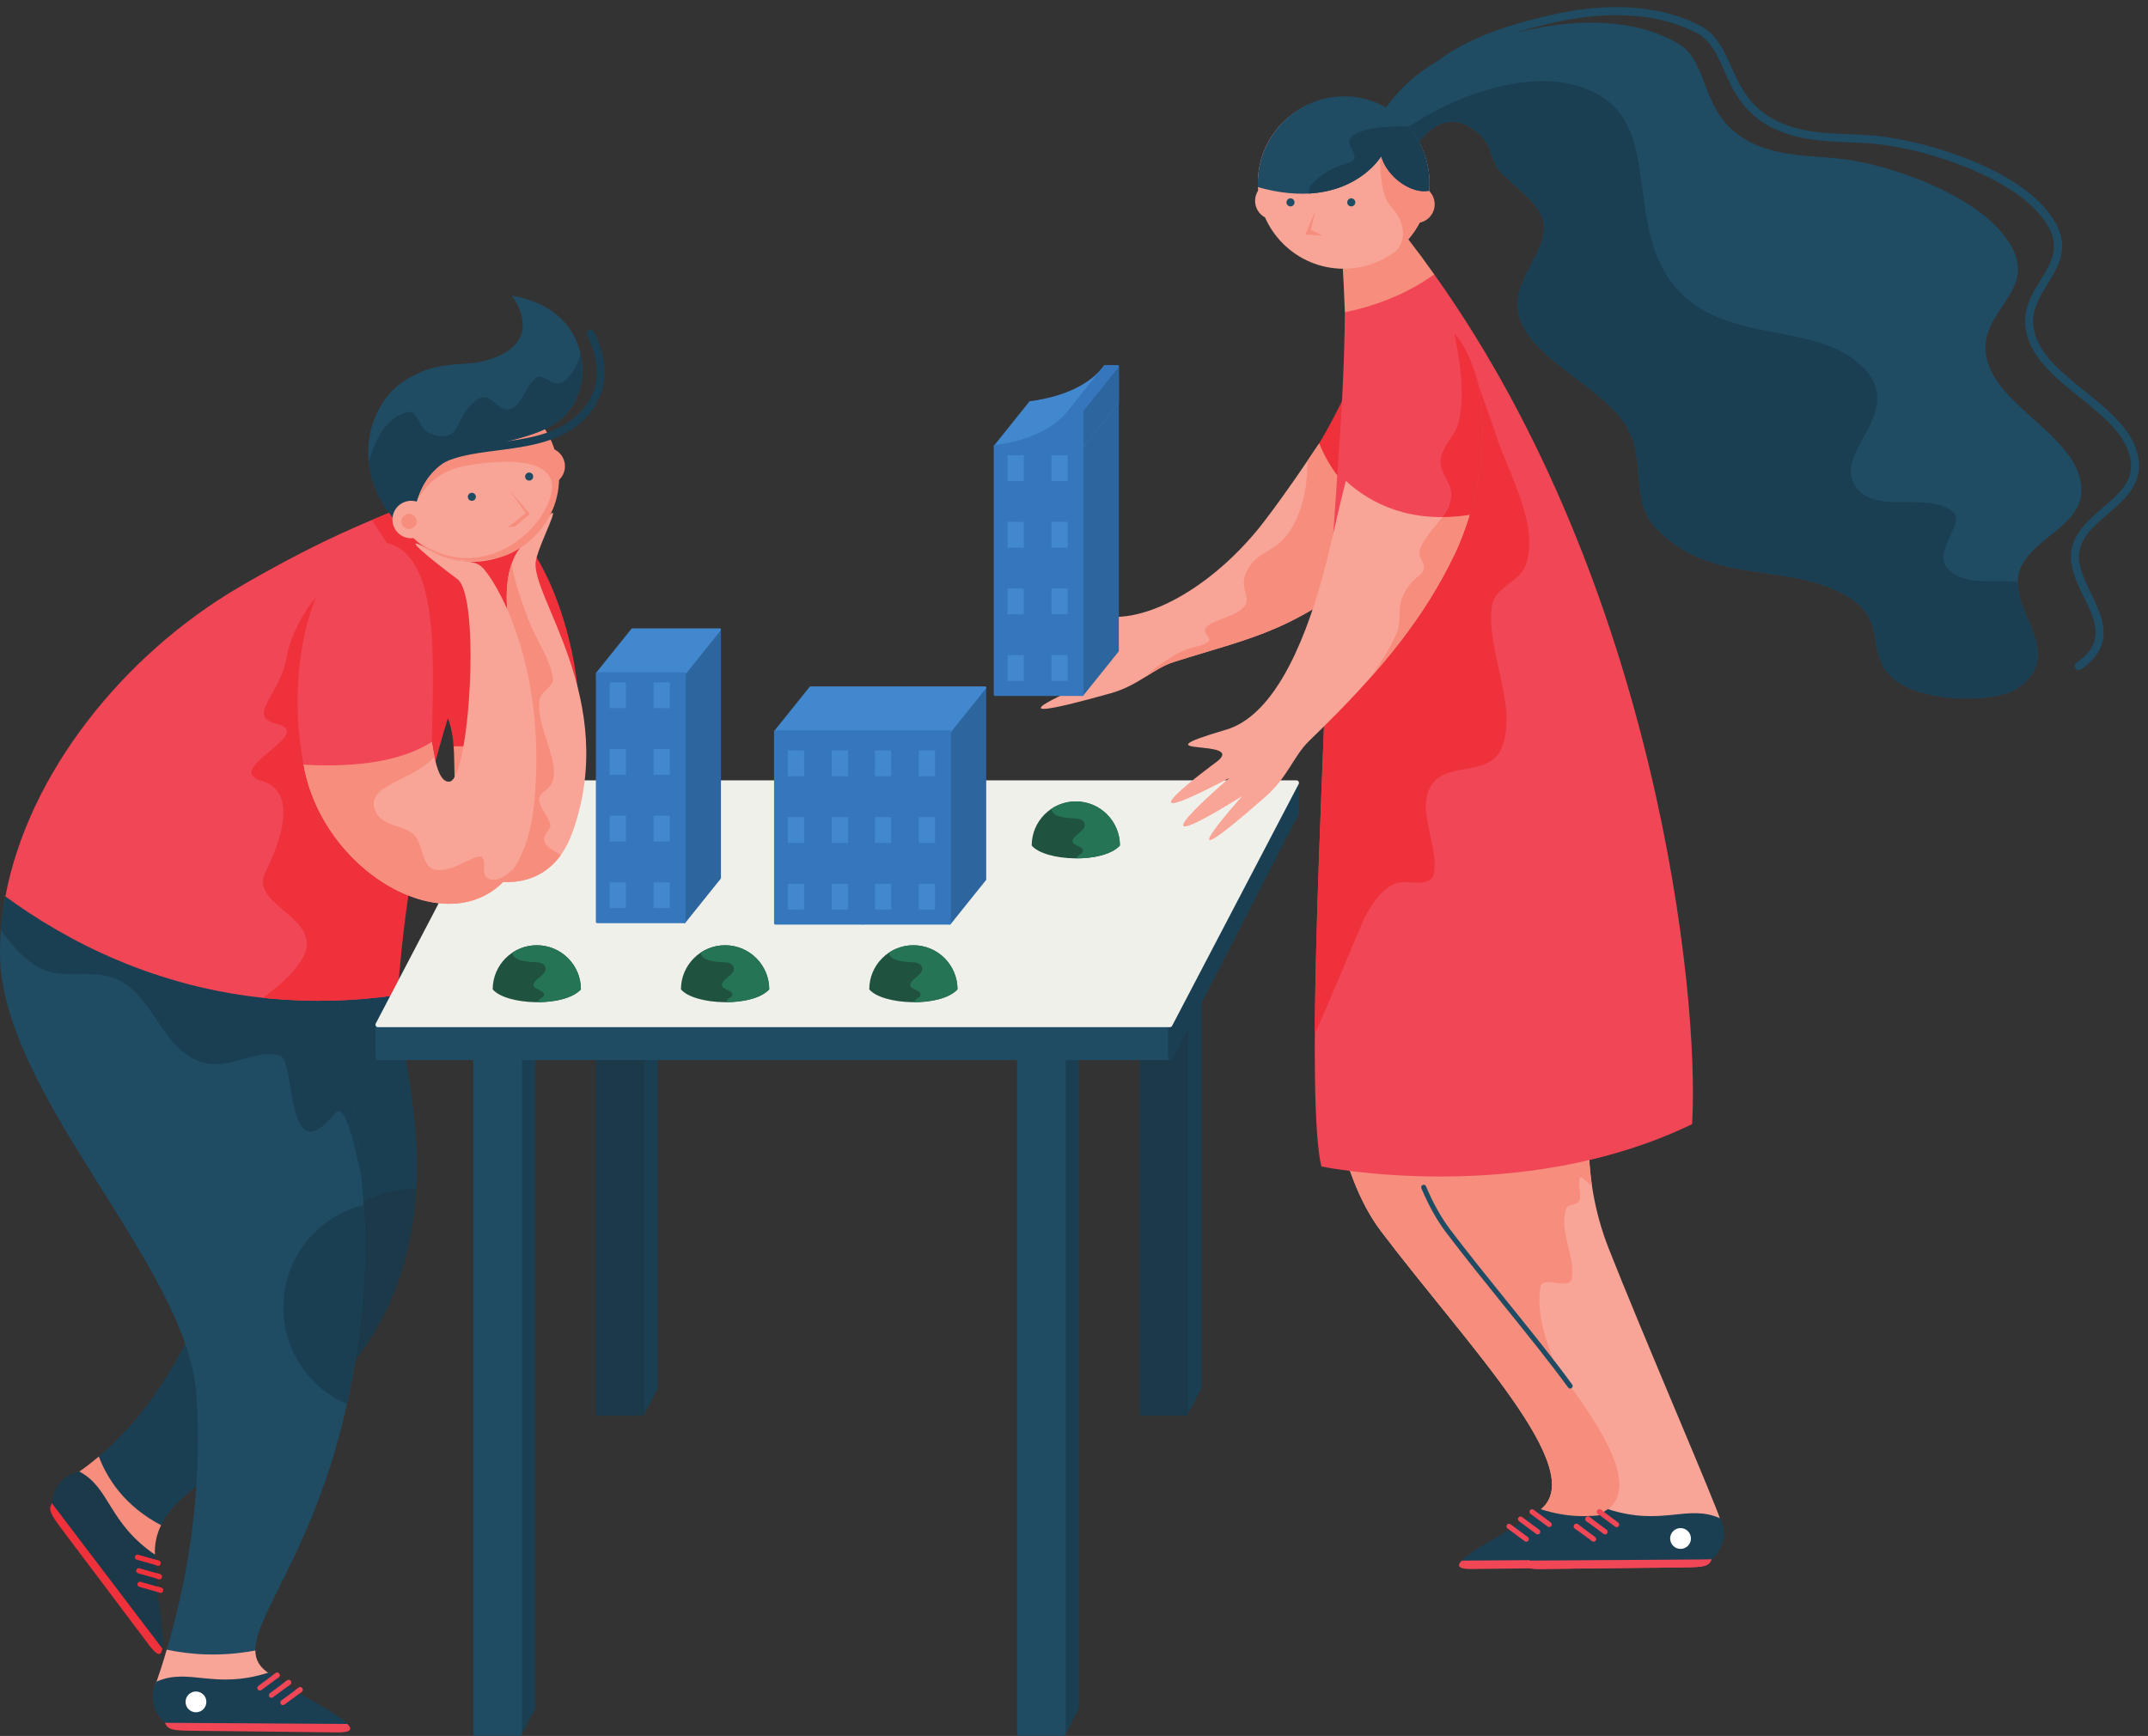 <?xml version="1.0" encoding="UTF-8"?><svg xmlns="http://www.w3.org/2000/svg" xmlns:xlink="http://www.w3.org/1999/xlink" fill="#000000" height="1136.4" preserveAspectRatio="xMidYMid meet" version="1" viewBox="300.0 429.5 1405.8 1136.4" width="1405.8" zoomAndPan="magnify"><rect x="300.0" y="429.5" width="1405.8" height="1136.4" fill="#333333" stroke="none"/><g><g><path d="M 364.672 1382.98 C 385.801 1385.031 396.852 1403.422 405.441 1427.961 C 402.531 1433.77 401.109 1440.141 401.387 1447.281 C 401.387 1447.281 319.465 1415.691 351.68 1393.02 C 355.387 1390.422 359.785 1387.141 364.672 1382.98" fill="#f78d7d" fill-rule="evenodd"/></g><g><path d="M 364.672 1382.98 C 395.258 1357.262 445.621 1297.77 467.582 1154.621 C 471.254 1130.75 474.371 1106.871 477.281 1083.219 C 502.359 1070.5 538.73 1066.039 560.207 1080.898 C 560.691 1111.172 578.496 1164.5 570.98 1223.379 C 552.828 1365.398 429.34 1378.379 405.441 1427.961 C 381.68 1415.488 370.176 1397.512 364.672 1382.98" fill="#1a3f53" fill-rule="evenodd"/></g><g><path d="M 409.113 1509.422 C 430.242 1499.52 450.09 1499.461 467.133 1509.961 C 467.164 1516.051 469.832 1520.879 476.035 1524.961 C 476.035 1524.961 390.684 1564.102 401.977 1531.762 C 404.125 1525.66 406.617 1518.148 409.113 1509.422" fill="#f8a497" fill-rule="evenodd"/></g><g><path d="M 525.531 1328.262 C 511.332 1315.621 502.359 1297.199 502.359 1276.711 C 502.359 1238.609 533.293 1207.68 571.395 1207.68 C 571.742 1207.68 572.086 1207.691 572.434 1207.691 C 572.121 1212.871 571.637 1218.102 570.98 1223.379 C 564.949 1270.559 547.285 1303.5 525.531 1328.262" fill="#1b3948" fill-rule="evenodd"/></g><g><path d="M 403.465 1454.43 C 403.312 1454.43 403.16 1454.41 403.008 1454.371 L 389.496 1450.531 C 388.598 1450.281 388.074 1449.34 388.332 1448.449 C 388.586 1447.551 389.523 1447.02 390.414 1447.281 L 403.926 1451.121 C 404.824 1451.371 405.348 1452.309 405.09 1453.199 C 404.879 1453.949 404.203 1454.43 403.465 1454.43" fill="#ef313c"/></g><g><path d="M 404.262 1463.309 C 404.109 1463.309 403.953 1463.289 403.797 1463.238 L 390.324 1459.41 C 389.43 1459.16 388.906 1458.219 389.164 1457.32 C 389.414 1456.43 390.332 1455.898 391.25 1456.16 L 404.723 1460 C 405.621 1460.25 406.141 1461.18 405.883 1462.078 C 405.676 1462.82 405 1463.309 404.262 1463.309" fill="#ef313c"/></g><g><path d="M 405.094 1472.191 C 404.941 1472.191 404.785 1472.172 404.629 1472.121 L 391.156 1468.289 C 390.262 1468.031 389.738 1467.102 389.996 1466.199 C 390.246 1465.309 391.172 1464.77 392.082 1465.039 L 405.559 1468.879 C 406.453 1469.129 406.973 1470.07 406.719 1470.961 C 406.508 1471.699 405.832 1472.191 405.094 1472.191" fill="#ef313c"/></g><g><path d="M 353.137 1415.871 C 356.148 1413.629 360.41 1414.25 362.66 1417.262 C 364.914 1420.27 364.289 1424.539 361.277 1426.781 C 358.262 1429.031 354 1428.398 351.75 1425.391 C 349.5 1422.379 350.121 1418.121 353.137 1415.871" fill="#ffffff" fill-rule="evenodd"/></g><g><path d="M 333.98 1413.602 C 335.781 1394.879 351.891 1392.77 351.891 1392.77 C 372.43 1403.84 370.523 1425.988 401.387 1447.238 C 402.012 1460.551 402.844 1471.469 403.984 1479.148 C 406.203 1494.039 407.035 1503.871 406.238 1508.691 C 386.562 1486.34 363.113 1456 333.98 1413.602" fill="#1b3948" fill-rule="evenodd"/></g><g><path d="M 403.465 1454.43 C 403.312 1454.43 403.16 1454.41 403.008 1454.371 L 389.496 1450.531 C 388.598 1450.281 388.074 1449.34 388.332 1448.449 C 388.586 1447.551 389.523 1447.02 390.414 1447.281 L 403.926 1451.121 C 404.824 1451.371 405.348 1452.309 405.09 1453.199 C 404.879 1453.949 404.203 1454.43 403.465 1454.43" fill="#ef313c"/></g><g><path d="M 404.262 1463.309 C 404.109 1463.309 403.953 1463.289 403.797 1463.238 L 390.324 1459.41 C 389.43 1459.16 388.906 1458.219 389.164 1457.32 C 389.414 1456.43 390.332 1455.898 391.25 1456.16 L 404.723 1460 C 405.621 1460.25 406.141 1461.18 405.883 1462.078 C 405.676 1462.82 405 1463.309 404.262 1463.309" fill="#ef313c"/></g><g><path d="M 405.094 1472.191 C 404.941 1472.191 404.785 1472.172 404.629 1472.121 L 391.156 1468.289 C 390.262 1468.031 389.738 1467.102 389.996 1466.199 C 390.246 1465.309 391.172 1464.77 392.082 1465.039 L 405.559 1468.879 C 406.453 1469.129 406.973 1470.07 406.719 1470.961 C 406.508 1471.699 405.832 1472.191 405.094 1472.191" fill="#ef313c"/></g><g><path d="M 333.98 1413.602 L 406.238 1508.691 C 405.477 1514.09 402.738 1513.352 397.68 1506.609 C 386.734 1491.93 349.5 1442.648 343.922 1435.191 C 334.707 1422.871 331.52 1419.102 333.355 1414.852 L 333.98 1413.602" fill="#ef313c" fill-rule="evenodd"/></g><g><path d="M 409.113 1509.422 C 420.301 1471.738 433.324 1411.191 428.508 1342.371 C 422.586 1257.57 300 1145.879 300 1053.32 C 300 1041.031 301.176 1028.68 303.531 1016.34 C 351.195 1051.219 425.254 1088.18 522.207 1084.359 C 530.035 1150.109 540.844 1211.691 538.766 1257.57 C 531.523 1416.84 466.645 1479.34 467.133 1509.961 C 444.441 1514.262 424.594 1512.73 409.113 1509.422" fill="#1f4b63" fill-rule="evenodd"/></g><g><path d="M 538.004 1218.301 C 538.973 1232.34 539.285 1245.5 538.766 1257.57 C 537.172 1292.34 532.84 1322.488 527.055 1348.711 C 502.566 1338.102 485.422 1313.711 485.422 1285.352 C 485.422 1252.922 507.832 1225.691 538.004 1218.301" fill="#1a3f53" fill-rule="evenodd"/></g><g><path d="M 300.59 1038.211 C 301.176 1030.93 302.148 1023.629 303.531 1016.34 C 361.242 1034.461 442.02 1064.039 522.207 1084.359 C 527.125 1125.629 533.223 1165.262 536.547 1200.398 C 531.801 1178.461 526.016 1150.039 519.055 1158.559 C 486.148 1198.719 494.047 1123.148 482.961 1120.379 C 465.363 1115.98 448.98 1131.68 429.895 1124.039 C 405.719 1114.371 401.074 1083.82 378.664 1071.578 C 360.965 1061.941 340.387 1073.102 322.551 1061.211 C 314.652 1055.949 307.203 1047.879 300.59 1038.211" fill="#1a3f53" fill-rule="evenodd"/></g><g><path d="M 470.074 1536.18 C 469.559 1536.18 469.047 1535.941 468.715 1535.5 C 468.164 1534.75 468.324 1533.691 469.07 1533.129 L 480.363 1524.789 C 481.117 1524.238 482.172 1524.398 482.727 1525.148 C 483.277 1525.898 483.117 1526.961 482.371 1527.512 L 471.078 1535.852 C 470.773 1536.07 470.422 1536.18 470.074 1536.18" fill="#f14656"/></g><g><path d="M 477.629 1540.949 C 477.113 1540.949 476.602 1540.711 476.273 1540.27 C 475.719 1539.52 475.871 1538.461 476.625 1537.91 L 487.883 1529.559 C 488.617 1529.012 489.684 1529.16 490.242 1529.91 C 490.797 1530.66 490.641 1531.719 489.891 1532.27 L 478.633 1540.621 C 478.332 1540.84 477.98 1540.949 477.629 1540.949" fill="#f14656"/></g><g><path d="M 485.145 1545.719 C 484.629 1545.719 484.117 1545.48 483.785 1545.031 C 483.234 1544.281 483.391 1543.219 484.141 1542.672 L 495.43 1534.328 C 496.188 1533.781 497.242 1533.93 497.797 1534.68 C 498.348 1535.43 498.188 1536.488 497.441 1537.051 L 486.148 1545.391 C 485.844 1545.609 485.492 1545.719 485.145 1545.719" fill="#f14656"/></g><g><path d="M 421.441 1543.512 C 421.512 1539.762 424.594 1536.762 428.336 1536.82 C 432.113 1536.879 435.125 1539.969 435.055 1543.73 C 434.988 1547.48 431.902 1550.48 428.129 1550.43 C 424.387 1550.371 421.375 1547.27 421.441 1543.512" fill="#ffffff" fill-rule="evenodd"/></g><g><path d="M 407.934 1557.301 C 394.219 1544.449 402.391 1530.391 402.391 1530.391 C 423.695 1520.879 440.078 1535.91 475.758 1524.43 C 486.668 1532.051 495.812 1538.059 502.602 1541.852 C 515.766 1549.191 524.043 1554.512 527.367 1558.09 C 497.684 1560.031 459.336 1560.09 407.934 1557.301" fill="#1a3f53" fill-rule="evenodd"/></g><g><path d="M 470.074 1536.18 C 469.559 1536.18 469.047 1535.941 468.715 1535.5 C 468.164 1534.75 468.324 1533.691 469.07 1533.129 L 480.363 1524.789 C 481.117 1524.238 482.172 1524.398 482.727 1525.148 C 483.277 1525.898 483.117 1526.961 482.371 1527.512 L 471.078 1535.852 C 470.773 1536.07 470.422 1536.18 470.074 1536.18" fill="#f14656"/></g><g><path d="M 477.629 1540.949 C 477.113 1540.949 476.602 1540.711 476.273 1540.27 C 475.719 1539.52 475.871 1538.461 476.625 1537.91 L 487.883 1529.559 C 488.617 1529.012 489.684 1529.16 490.242 1529.91 C 490.797 1530.66 490.641 1531.719 489.891 1532.27 L 478.633 1540.621 C 478.332 1540.84 477.98 1540.949 477.629 1540.949" fill="#f14656"/></g><g><path d="M 485.145 1545.719 C 484.629 1545.719 484.117 1545.48 483.785 1545.031 C 483.234 1544.281 483.391 1543.219 484.141 1542.672 L 495.43 1534.328 C 496.188 1533.781 497.242 1533.93 497.797 1534.68 C 498.348 1535.43 498.188 1536.488 497.441 1537.051 L 486.148 1545.391 C 485.844 1545.609 485.492 1545.719 485.145 1545.719" fill="#f14656"/></g><g><path d="M 407.934 1557.301 L 527.367 1558.09 C 531.215 1561.969 528.926 1563.711 520.508 1563.59 C 502.184 1563.309 440.426 1562.738 431.105 1562.609 C 415.727 1562.391 410.809 1562.59 408.559 1558.559 L 407.934 1557.301" fill="#f14656" fill-rule="evenodd"/></g><g><path d="M 421.441 1543.512 C 421.512 1539.762 424.594 1536.762 428.336 1536.82 C 432.113 1536.879 435.125 1539.969 435.055 1543.73 C 434.988 1547.48 431.902 1550.48 428.129 1550.43 C 424.387 1550.371 421.375 1547.27 421.441 1543.512" fill="#ffffff" fill-rule="evenodd"/></g><g><path d="M 594.602 748.059 C 596.125 746.898 597.719 745.75 599.312 744.621 C 599.312 744.621 648.672 775.398 638.695 785.621 C 602.777 822.43 557.055 908.488 560.207 1080.898 C 530.66 1085.148 503.016 1085.59 477.281 1083.219 C 402.148 1076.352 343.539 1045.621 303.531 1016.34 C 318.566 936.16 380.363 858.379 456.738 813.711 C 544.824 762.211 570.215 765.191 591.102 744.289 L 594.602 748.059" fill="#f14656" fill-rule="evenodd"/></g><g><path d="M 679.223 906.23 C 678.566 943.012 670.254 973.578 641.746 997.488 C 593.215 1038.18 599 983.93 597.129 922.211 L 596.852 918.012 C 624.355 908.391 651.027 916.371 679.223 906.23" fill="#f78d7d" fill-rule="evenodd"/></g><g><path d="M 596.852 918.012 C 595.504 898.23 588.609 887.5 576.449 881.621 C 545.832 866.801 594.223 779.199 617.809 770.109 C 642.543 760.57 680.574 834.59 679.223 906.23 C 651.062 916.352 620.859 918.551 596.852 918.012" fill="#ef313c" fill-rule="evenodd"/></g><g><path d="M 509.91 817.59 C 546.66 787.91 597.441 852.422 543.441 769.898 C 566.961 759.988 579.707 755.699 591.102 744.289 L 594.602 748.059 C 596.125 746.898 597.719 745.75 599.312 744.621 C 599.312 744.621 644.445 772.539 638.695 785.621 C 617.707 833.379 572.016 919.48 560.207 1080.898 C 530.66 1085.148 503.016 1085.59 477.281 1083.219 C 475.516 1083.059 473.781 1082.879 472.016 1082.699 C 481.785 1075.68 490.754 1067.91 496.645 1059.059 C 515.348 1031.012 463.945 1023.199 473.16 1001.648 C 475.305 996.691 501.043 949.25 471.078 940.609 C 445.066 933.09 507.105 909.871 481.301 903.43 C 460.48 898.23 483.133 885.262 487.465 860.211 C 490.234 844.148 501.805 824.141 509.91 817.59" fill="#ef313c" fill-rule="evenodd"/></g><g><path d="M 728.758 942.16 L 728.758 1337.988 L 720.168 1354.691 L 720.168 958.68 L 728.758 942.16" fill="#1a3f53" fill-rule="evenodd"/></g><g><path d="M 721.812 959.078 L 721.812 1347.898 L 727.113 1337.59 L 727.113 948.891 Z M 720.168 1356.34 C 720.039 1356.34 719.91 1356.32 719.781 1356.289 C 719.039 1356.109 718.523 1355.449 718.523 1354.691 L 718.523 958.68 C 718.523 958.41 718.582 958.148 718.707 957.922 L 727.297 941.398 C 727.648 940.73 728.398 940.371 729.152 940.559 C 729.887 940.738 730.402 941.398 730.402 942.16 L 730.402 1337.988 C 730.402 1338.25 730.34 1338.512 730.223 1338.738 L 721.633 1355.441 C 721.344 1356 720.773 1356.34 720.168 1356.34" fill="#1a3f53"/></g><g><path d="M 1084.57 942.16 L 1084.57 1337.988 L 1075.98 1354.691 L 1075.98 958.68 L 1084.57 942.16" fill="#1a3f53" fill-rule="evenodd"/></g><g><path d="M 1077.621 959.078 L 1077.621 1347.898 L 1082.922 1337.59 L 1082.922 948.891 Z M 1075.969 1356.34 C 1075.852 1356.34 1075.719 1356.32 1075.59 1356.289 C 1074.852 1356.109 1074.328 1355.449 1074.328 1354.691 L 1074.328 958.68 C 1074.328 958.41 1074.391 958.148 1074.512 957.922 L 1083.102 941.398 C 1083.461 940.73 1084.199 940.371 1084.961 940.559 C 1085.691 940.738 1086.211 941.398 1086.211 942.16 L 1086.211 1337.988 C 1086.211 1338.25 1086.148 1338.512 1086.031 1338.738 L 1077.441 1355.441 C 1077.148 1356 1076.578 1356.34 1075.969 1356.34" fill="#1a3f53"/></g><g><path d="M 691.555 1354.691 L 720.145 1354.691 L 720.145 949.328 L 691.555 949.328 L 691.555 1354.691" fill="#1b3948" fill-rule="evenodd"/></g><g><path d="M 693.199 1353.051 L 718.5 1353.051 L 718.5 950.969 L 693.199 950.969 Z M 720.145 1356.34 L 691.555 1356.34 C 690.645 1356.34 689.91 1355.602 689.91 1354.691 L 689.91 949.328 C 689.91 948.422 690.645 947.68 691.555 947.68 L 720.145 947.68 C 721.055 947.68 721.785 948.422 721.785 949.328 L 721.785 1354.691 C 721.785 1355.602 721.055 1356.34 720.145 1356.34" fill="#1b3948"/></g><g><path d="M 648.637 1103.891 L 648.637 1547.5 L 640.012 1564.199 L 640.012 1120.41 L 648.637 1103.891" fill="#1a3f53" fill-rule="evenodd"/></g><g><path d="M 641.656 1120.809 L 641.656 1557.43 L 646.996 1547.102 L 646.996 1110.602 Z M 640.016 1565.852 C 639.887 1565.852 639.754 1565.84 639.625 1565.809 C 638.887 1565.629 638.371 1564.961 638.371 1564.211 L 638.371 1120.41 C 638.371 1120.148 638.434 1119.879 638.555 1119.648 L 647.184 1103.129 C 647.531 1102.461 648.277 1102.102 649.031 1102.301 C 649.766 1102.48 650.285 1103.141 650.285 1103.891 L 650.285 1547.5 C 650.285 1547.762 650.223 1548.02 650.102 1548.25 L 641.477 1564.961 C 641.188 1565.52 640.621 1565.852 640.016 1565.852" fill="#1a3f53"/></g><g><path d="M 1004.41 1103.891 L 1004.41 1547.5 L 995.82 1564.199 L 995.82 1120.41 L 1004.41 1103.891" fill="#1a3f53" fill-rule="evenodd"/></g><g><path d="M 997.465 1120.809 L 997.465 1557.41 L 1002.77 1547.102 L 1002.77 1110.621 Z M 995.82 1565.852 C 995.691 1565.852 995.566 1565.84 995.438 1565.809 C 994.695 1565.629 994.176 1564.969 994.176 1564.211 L 994.176 1120.41 C 994.176 1120.148 994.238 1119.891 994.359 1119.648 L 1002.949 1103.141 C 1003.301 1102.461 1004.07 1102.102 1004.801 1102.301 C 1005.539 1102.48 1006.051 1103.141 1006.051 1103.891 L 1006.051 1547.5 C 1006.051 1547.762 1005.988 1548.02 1005.879 1548.25 L 997.285 1564.961 C 997 1565.512 996.426 1565.852 995.82 1565.852" fill="#1a3f53"/></g><g><path d="M 611.438 1564.199 L 640.023 1564.199 L 640.023 1111.051 L 611.438 1111.051 L 611.438 1564.199" fill="#1f4b63" fill-rule="evenodd"/></g><g><path d="M 613.082 1562.559 L 638.379 1562.559 L 638.379 1112.699 L 613.082 1112.699 Z M 640.023 1565.852 L 611.438 1565.852 C 610.527 1565.852 609.793 1565.121 609.793 1564.211 L 609.793 1111.051 C 609.793 1110.141 610.527 1109.41 611.438 1109.41 L 640.023 1109.41 C 640.934 1109.41 641.668 1110.141 641.668 1111.051 L 641.668 1564.211 C 641.668 1565.121 640.934 1565.852 640.023 1565.852" fill="#1f4b63"/></g><g><path d="M 967.246 1564.199 L 995.832 1564.199 L 995.832 1111.051 L 967.246 1111.051 L 967.246 1564.199" fill="#1f4b63" fill-rule="evenodd"/></g><g><path d="M 968.891 1562.559 L 994.191 1562.559 L 994.191 1112.699 L 968.891 1112.699 Z M 995.836 1565.852 L 967.246 1565.852 C 966.336 1565.852 965.602 1565.121 965.602 1564.211 L 965.602 1111.051 C 965.602 1110.141 966.336 1109.41 967.246 1109.41 L 995.836 1109.41 C 996.746 1109.41 997.48 1110.141 997.48 1111.051 L 997.48 1564.211 C 997.48 1565.121 996.746 1565.852 995.836 1565.852" fill="#1f4b63"/></g><g><path d="M 1047.359 1354.691 L 1075.949 1354.691 L 1075.949 949.328 L 1047.359 949.328 L 1047.359 1354.691" fill="#1b3948" fill-rule="evenodd"/></g><g><path d="M 1049.012 1353.051 L 1074.309 1353.051 L 1074.309 950.969 L 1049.012 950.969 Z M 1075.949 1356.34 L 1047.359 1356.34 C 1046.449 1356.34 1045.719 1355.602 1045.719 1354.691 L 1045.719 949.328 C 1045.719 948.422 1046.449 947.68 1047.359 947.68 L 1075.949 947.68 C 1076.859 947.68 1077.602 948.422 1077.602 949.328 L 1077.602 1354.691 C 1077.602 1355.602 1076.859 1356.34 1075.949 1356.34" fill="#1b3948"/></g><g><path d="M 547.391 1121.82 L 1066.078 1121.82 L 1066.078 1100.289 L 547.391 1100.289 L 547.391 1121.82" fill="#1f4b63" fill-rule="evenodd"/></g><g><path d="M 549.035 1120.18 L 1064.441 1120.18 L 1064.441 1101.93 L 549.035 1101.93 Z M 1066.078 1123.469 L 547.391 1123.469 C 546.48 1123.469 545.746 1122.73 545.746 1121.82 L 545.746 1100.289 C 545.746 1099.379 546.48 1098.641 547.391 1098.641 L 1066.078 1098.641 C 1066.988 1098.641 1067.719 1099.379 1067.719 1100.289 L 1067.719 1121.82 C 1067.719 1122.73 1066.988 1123.469 1066.078 1123.469" fill="#1f4b63"/></g><g><path d="M 1148.48 941.98 L 1066.102 1100.289 L 1066.102 1121.82 L 1148.48 961.73 L 1148.48 941.98" fill="#1a3f53" fill-rule="evenodd"/></g><g><path d="M 1067.75 1100.691 L 1067.75 1115.031 L 1146.828 961.328 L 1146.828 948.711 Z M 1066.102 1123.469 C 1065.98 1123.469 1065.852 1123.461 1065.719 1123.422 C 1064.98 1123.25 1064.461 1122.59 1064.461 1121.82 L 1064.461 1100.289 C 1064.461 1100.02 1064.52 1099.762 1064.648 1099.531 L 1147.02 941.219 C 1147.371 940.551 1148.121 940.191 1148.871 940.391 C 1149.602 940.57 1150.121 941.23 1150.121 941.98 L 1150.121 961.73 C 1150.121 961.988 1150.059 962.25 1149.941 962.488 L 1067.57 1122.578 C 1067.281 1123.129 1066.711 1123.469 1066.102 1123.469" fill="#1a3f53"/></g><g><path d="M 1148.48 941.98 L 630.211 941.98 L 547.391 1100.289 L 1065.648 1100.289 L 1148.48 941.98" fill="#f0f0ea" fill-rule="evenodd"/></g><g><path d="M 550.105 1098.641 L 1064.66 1098.641 L 1145.762 943.629 L 631.207 943.629 Z M 1065.648 1101.93 L 547.391 1101.93 C 546.812 1101.93 546.281 1101.629 545.98 1101.141 C 545.684 1100.648 545.664 1100.031 545.93 1099.531 L 628.754 941.219 C 629.035 940.68 629.598 940.34 630.211 940.34 L 1148.48 940.34 C 1149.051 940.34 1149.578 940.641 1149.879 941.129 C 1150.18 941.621 1150.199 942.238 1149.93 942.75 L 1067.109 1101.051 C 1066.828 1101.59 1066.27 1101.93 1065.648 1101.93" fill="#f0f0ea"/></g><g><path d="M 747.949 870.43 L 771.016 841.68 L 771.016 1004.262 L 747.949 1033.012 L 747.949 870.43" fill="#2d659e" fill-rule="evenodd"/></g><g><path d="M 748.77 870.719 L 748.77 1030.672 L 770.195 1003.969 L 770.195 844.02 Z M 747.949 1033.828 C 747.855 1033.828 747.766 1033.82 747.676 1033.781 C 747.348 1033.672 747.125 1033.359 747.125 1033.012 L 747.125 870.43 C 747.125 870.25 747.191 870.059 747.305 869.922 L 770.375 841.172 C 770.594 840.891 770.961 840.781 771.293 840.91 C 771.621 841.02 771.84 841.328 771.84 841.68 L 771.84 1004.262 C 771.84 1004.441 771.777 1004.629 771.66 1004.77 L 748.59 1033.52 C 748.434 1033.719 748.191 1033.828 747.949 1033.828" fill="#2d659e"/></g><g><path d="M 921.555 908.441 L 944.625 879.691 L 944.625 1005.18 L 921.555 1033.941 L 921.555 908.441" fill="#2d659e" fill-rule="evenodd"/></g><g><path d="M 922.375 908.73 L 922.375 1031.602 L 943.805 1004.898 L 943.805 882.031 Z M 921.555 1034.762 C 921.465 1034.762 921.371 1034.75 921.281 1034.711 C 920.953 1034.602 920.734 1034.289 920.734 1033.941 L 920.734 908.441 C 920.734 908.25 920.797 908.07 920.91 907.922 L 943.98 879.172 C 944.203 878.898 944.566 878.789 944.898 878.91 C 945.227 879.031 945.445 879.34 945.445 879.691 L 945.445 1005.18 C 945.445 1005.371 945.383 1005.551 945.27 1005.699 L 922.199 1034.449 C 922.039 1034.648 921.797 1034.762 921.555 1034.762" fill="#2d659e"/></g><g><path d="M 690.793 870.43 L 713.863 841.68 L 771.016 841.68 L 747.949 870.43 L 690.793 870.43" fill="#4288cf" fill-rule="evenodd"/></g><g><path d="M 692.512 869.609 L 747.555 869.609 L 769.305 842.5 L 714.262 842.5 Z M 747.949 871.262 L 690.793 871.262 C 690.477 871.262 690.188 871.078 690.055 870.789 C 689.914 870.512 689.957 870.172 690.152 869.922 L 713.223 841.172 C 713.379 840.969 713.613 840.859 713.863 840.859 L 771.02 840.859 C 771.336 840.859 771.625 841.039 771.758 841.328 C 771.898 841.609 771.859 841.949 771.66 842.191 L 748.59 870.949 C 748.438 871.141 748.199 871.262 747.949 871.262" fill="#4288cf"/></g><g><path d="M 807.422 908.441 L 830.492 879.691 L 887.645 879.691 L 864.574 908.441 L 807.422 908.441" fill="#4288cf" fill-rule="evenodd"/></g><g><path d="M 809.137 907.621 L 864.18 907.621 L 885.934 880.512 L 830.891 880.512 Z M 864.578 909.262 L 807.422 909.262 C 807.105 909.262 806.816 909.078 806.684 908.789 C 806.543 908.512 806.586 908.172 806.781 907.922 L 829.852 879.172 C 830.008 878.969 830.242 878.859 830.492 878.859 L 887.648 878.859 C 887.965 878.859 888.254 879.039 888.387 879.328 C 888.527 879.609 888.484 879.949 888.289 880.199 L 865.219 908.949 C 865.062 909.148 864.828 909.262 864.578 909.262" fill="#4288cf"/></g><g><path d="M 864.402 908.441 L 887.473 879.691 L 944.625 879.691 L 921.555 908.441 L 864.402 908.441" fill="#4288cf" fill-rule="evenodd"/></g><g><path d="M 866.117 907.621 L 921.16 907.621 L 942.91 880.512 L 887.867 880.512 Z M 921.555 909.262 L 864.402 909.262 C 864.082 909.262 863.797 909.078 863.66 908.789 C 863.52 908.512 863.562 908.172 863.758 907.922 L 886.828 879.172 C 886.984 878.969 887.219 878.859 887.473 878.859 L 944.625 878.859 C 944.941 878.859 945.23 879.039 945.367 879.328 C 945.504 879.609 945.465 879.949 945.27 880.199 L 922.199 908.949 C 922.043 909.148 921.805 909.262 921.555 909.262" fill="#4288cf"/></g><g><path d="M 690.793 1033.012 L 747.945 1033.012 L 747.945 870.43 L 690.793 870.43 L 690.793 1033.012" fill="#3576bd" fill-rule="evenodd"/></g><g><path d="M 691.617 1032.191 L 747.125 1032.191 L 747.125 871.262 L 691.617 871.262 Z M 747.949 1033.828 L 690.793 1033.828 C 690.34 1033.828 689.973 1033.461 689.973 1033.012 L 689.973 870.43 C 689.973 869.98 690.34 869.609 690.793 869.609 L 747.949 869.609 C 748.402 869.609 748.77 869.98 748.77 870.43 L 748.77 1033.012 C 748.77 1033.461 748.402 1033.828 747.949 1033.828" fill="#3576bd"/></g><g><path d="M 807.422 1033.941 L 864.574 1033.941 L 864.574 908.441 L 807.422 908.441 L 807.422 1033.941" fill="#3576bd" fill-rule="evenodd"/></g><g><path d="M 808.246 1033.121 L 863.754 1033.121 L 863.754 909.262 L 808.246 909.262 Z M 864.578 1034.762 L 807.422 1034.762 C 806.969 1034.762 806.602 1034.391 806.602 1033.941 L 806.602 908.441 C 806.602 907.988 806.969 907.621 807.422 907.621 L 864.578 907.621 C 865.031 907.621 865.398 907.988 865.398 908.441 L 865.398 1033.941 C 865.398 1034.391 865.031 1034.762 864.578 1034.762" fill="#3576bd"/></g><g><path d="M 864.402 1033.941 L 921.555 1033.941 L 921.555 908.441 L 864.402 908.441 L 864.402 1033.941" fill="#3576bd" fill-rule="evenodd"/></g><g><path d="M 865.223 1033.121 L 920.734 1033.121 L 920.734 909.262 L 865.223 909.262 Z M 921.555 1034.762 L 864.402 1034.762 C 863.949 1034.762 863.578 1034.391 863.578 1033.941 L 863.578 908.441 C 863.578 907.988 863.949 907.621 864.402 907.621 L 921.555 907.621 C 922.008 907.621 922.375 907.988 922.375 908.441 L 922.375 1033.941 C 922.375 1034.391 922.008 1034.762 921.555 1034.762" fill="#3576bd"/></g><g><path d="M 699.004 893.109 L 709.637 893.109 L 709.637 876.219 L 699.004 876.219 L 699.004 893.109" fill="#4288cf" fill-rule="evenodd"/></g><g><path d="M 699.004 936.738 L 709.637 936.738 L 709.637 919.852 L 699.004 919.852 L 699.004 936.738" fill="#4288cf" fill-rule="evenodd"/></g><g><path d="M 815.633 937.66 L 826.266 937.66 L 826.266 920.77 L 815.633 920.77 L 815.633 937.66" fill="#4288cf" fill-rule="evenodd"/></g><g><path d="M 872.613 937.66 L 883.246 937.66 L 883.246 920.77 L 872.613 920.77 L 872.613 937.66" fill="#4288cf" fill-rule="evenodd"/></g><g><path d="M 699.004 980.359 L 709.637 980.359 L 709.637 963.469 L 699.004 963.469 L 699.004 980.359" fill="#4288cf" fill-rule="evenodd"/></g><g><path d="M 815.633 981.289 L 826.266 981.289 L 826.266 964.398 L 815.633 964.398 L 815.633 981.289" fill="#4288cf" fill-rule="evenodd"/></g><g><path d="M 872.613 981.289 L 883.246 981.289 L 883.246 964.398 L 872.613 964.398 L 872.613 981.289" fill="#4288cf" fill-rule="evenodd"/></g><g><path d="M 699.004 1023.988 L 709.637 1023.988 L 709.637 1007.102 L 699.004 1007.102 L 699.004 1023.988" fill="#4288cf" fill-rule="evenodd"/></g><g><path d="M 815.633 1024.922 L 826.266 1024.922 L 826.266 1008.031 L 815.633 1008.031 L 815.633 1024.922" fill="#4288cf" fill-rule="evenodd"/></g><g><path d="M 872.613 1024.922 L 883.246 1024.922 L 883.246 1008.031 L 872.613 1008.031 L 872.613 1024.922" fill="#4288cf" fill-rule="evenodd"/></g><g><path d="M 727.719 893.109 L 738.352 893.109 L 738.352 876.219 L 727.719 876.219 L 727.719 893.109" fill="#4288cf" fill-rule="evenodd"/></g><g><path d="M 727.719 936.738 L 738.352 936.738 L 738.352 919.852 L 727.719 919.852 L 727.719 936.738" fill="#4288cf" fill-rule="evenodd"/></g><g><path d="M 844.348 937.66 L 854.98 937.66 L 854.98 920.77 L 844.348 920.77 L 844.348 937.66" fill="#4288cf" fill-rule="evenodd"/></g><g><path d="M 901.328 937.66 L 911.961 937.66 L 911.961 920.77 L 901.328 920.77 L 901.328 937.66" fill="#4288cf" fill-rule="evenodd"/></g><g><path d="M 727.719 980.359 L 738.352 980.359 L 738.352 963.469 L 727.719 963.469 L 727.719 980.359" fill="#4288cf" fill-rule="evenodd"/></g><g><path d="M 844.348 981.289 L 854.98 981.289 L 854.98 964.398 L 844.348 964.398 L 844.348 981.289" fill="#4288cf" fill-rule="evenodd"/></g><g><path d="M 901.328 981.289 L 911.961 981.289 L 911.961 964.398 L 901.328 964.398 L 901.328 981.289" fill="#4288cf" fill-rule="evenodd"/></g><g><path d="M 727.719 1023.988 L 738.352 1023.988 L 738.352 1007.102 L 727.719 1007.102 L 727.719 1023.988" fill="#4288cf" fill-rule="evenodd"/></g><g><path d="M 844.348 1024.922 L 854.98 1024.922 L 854.98 1008.031 L 844.348 1008.031 L 844.348 1024.922" fill="#4288cf" fill-rule="evenodd"/></g><g><path d="M 901.328 1024.922 L 911.961 1024.922 L 911.961 1008.031 L 901.328 1008.031 L 901.328 1024.922" fill="#4288cf" fill-rule="evenodd"/></g><g><path d="M 1163.398 719.73 C 1187.859 731.219 1213.352 752.371 1226.859 774.91 C 1220.801 781.512 1214.109 787.891 1206.699 793.961 C 1146.328 843.621 1123.949 845.262 1068.289 862.84 C 1054.672 867.141 1045.32 878.172 1026.859 883.359 C 932.953 909.77 1012.93 876.52 1012.93 876.52 C 917.469 886.898 1010.539 862.191 1010.539 862.191 C 919.512 865.488 1007.289 849.121 1007.289 849.121 C 1033.961 843.988 957.895 822.281 1022.391 832.762 C 1052.59 837.672 1097.039 810.871 1128.07 769.922 C 1142.48 750.949 1153.641 734.23 1163.398 719.73" fill="#f8a497" fill-rule="evenodd"/></g><g><path d="M 1155.82 730.988 C 1158.449 727.102 1160.98 723.34 1163.398 719.73 C 1187.41 730.988 1212.352 751.551 1226.059 773.578 C 1225.859 774.559 1225.609 775.531 1225.371 776.5 C 1219.73 782.531 1213.488 788.371 1206.699 793.961 C 1146.328 843.621 1123.949 845.262 1068.289 862.84 C 1061.641 864.949 1055.988 868.66 1049.789 872.52 C 1051.969 870.23 1054.328 868.09 1056.961 866.211 C 1063.191 861.75 1069.57 857.32 1076.77 854.609 C 1081.309 852.922 1086.648 852.398 1090.629 849.75 C 1093.949 847.539 1085.121 843.141 1090.25 839.281 C 1097.379 833.941 1109.328 833.301 1114.941 825.809 C 1117.469 822.449 1114.602 816.68 1114.18 813.102 C 1113.629 808.121 1115.219 804.09 1117.922 800.012 C 1122.879 792.57 1131.738 790.109 1138.121 784.301 C 1147.609 775.691 1152.801 760.422 1154.57 748.02 C 1155.371 742.531 1155.68 736.781 1155.82 730.988" fill="#f78d7d" fill-rule="evenodd"/></g><g><path d="M 1163.398 719.73 C 1192.711 670.57 1184.531 656.922 1233.102 643.34 C 1270.75 632.809 1282.391 714.762 1226.859 774.91 C 1189.07 763.449 1171.48 739.98 1163.398 719.73" fill="#ef313c" fill-rule="evenodd"/></g><g><path d="M 1195.133 520.23 C 1215.406 478.938 1244.496 459.914 1305.32 448.02 C 1330.957 442.996 1368.086 440.414 1398.57 458.184 C 1421.395 471.504 1410.312 511.953 1455.582 526.688 C 1472.316 532.133 1489.707 531.59 1505.918 533.602 C 1538.137 537.59 1589.223 556.148 1610.496 582.254 C 1639.895 618.367 1596.02 629.883 1599.691 660.637 C 1603.496 692.523 1650.816 710.305 1660.508 740.195 C 1671.387 773.543 1628.195 779.242 1621.336 804.621 C 1614.434 830.008 1653.996 858.207 1619.184 880.777 C 1604.941 889.984 1547.52 890.609 1533.449 867.273 C 1522.508 849.176 1533.738 833.609 1506.953 818.637 C 1468.473 797.094 1419.078 813.316 1383.324 774.637 C 1367.297 757.301 1376.719 731.789 1365.871 711.004 C 1350.84 682.105 1298.184 664.348 1293.477 632.785 C 1290.113 610.207 1317.371 590.57 1308.859 570.699 C 1304.84 561.336 1291.891 551.73 1283.531 543.668 C 1274.938 535.406 1277.309 526.125 1269.125 518.25 C 1244.641 494.594 1226.418 523.184 1220.215 535.793 L 1195.133 520.23" fill="#1f4b63" fill-rule="evenodd"/></g><g><path d="M 1660.504 868.18 C 1659.664 868.18 1658.848 867.781 1658.324 867.039 C 1657.5 865.844 1657.793 864.203 1658.996 863.363 C 1678.219 850.012 1671.512 836.219 1663.746 820.238 C 1658.734 809.93 1653.543 799.266 1655.91 788.457 C 1658.387 777.113 1667.453 769.328 1676.23 761.801 C 1688.727 751.086 1699.516 741.836 1692.547 723.949 C 1687.43 710.879 1674.023 700.07 1661.066 689.613 C 1645.328 676.91 1629.043 663.777 1625.852 645.66 C 1623.5 632.32 1629.621 622.344 1635.543 612.719 C 1643.852 599.207 1651.02 587.539 1633.188 567.926 C 1611.871 544.453 1560.656 526.59 1525.43 523.504 C 1520.418 523.062 1515.395 522.867 1510.09 522.656 C 1498.012 522.184 1485.539 521.684 1473.117 518.199 C 1443.73 509.922 1435.422 491.438 1428.098 475.133 C 1423.438 464.754 1419.422 455.797 1410.566 451.168 C 1379.516 434.918 1342.305 438.508 1316.57 444.379 C 1255.809 458.242 1227.879 477.805 1209.805 519.117 C 1209.23 520.449 1207.672 521.066 1206.332 520.48 C 1204.992 519.895 1204.387 518.332 1204.973 516.996 C 1223.828 473.879 1252.711 453.535 1315.398 439.23 C 1342.012 433.16 1380.531 429.496 1413.016 446.492 C 1423.48 451.953 1428.062 462.168 1432.922 472.969 C 1439.766 488.227 1447.539 505.516 1474.551 513.113 C 1486.375 516.43 1498.535 516.91 1510.289 517.383 C 1515.438 517.582 1520.742 517.789 1525.879 518.238 C 1557.16 520.98 1612.332 537.109 1637.094 564.379 C 1657.605 586.922 1648.676 601.438 1640.043 615.48 C 1634.391 624.68 1629.043 633.363 1631.055 644.75 C 1633.891 660.91 1648.707 672.852 1664.387 685.5 C 1677.875 696.395 1691.836 707.656 1697.465 722.035 C 1705.797 743.406 1691.918 755.305 1679.676 765.809 C 1671.188 773.094 1663.16 779.969 1661.066 789.578 C 1659.102 798.609 1663.664 807.996 1668.496 817.938 C 1676.211 833.789 1684.949 851.77 1662.008 867.707 C 1661.551 868.023 1661.016 868.18 1660.504 868.18" fill="#1f4b63"/></g><g><path d="M 1203.176 525.219 C 1209.273 518.734 1219.027 514.449 1226 509.953 C 1258.977 488.637 1318.414 468.121 1353.191 496.449 C 1385.75 522.961 1363.617 583.867 1399.5 620.793 C 1432.129 654.355 1486.059 640.516 1516.895 667.707 C 1549.73 696.672 1502.449 722.992 1512.773 744.988 C 1523.914 768.691 1560.781 749.98 1578.238 764.75 C 1586.27 771.539 1565.766 789.977 1573.84 800.594 C 1582.676 812.176 1600.676 809.559 1613.047 809.926 C 1615.578 810.004 1618.039 810.18 1620.504 810.453 C 1620.008 834.27 1651.32 859.922 1619.184 880.781 C 1604.941 889.988 1547.512 890.605 1533.449 867.285 C 1522.496 849.172 1533.73 833.609 1506.945 818.637 C 1468.469 797.098 1419.07 813.32 1383.32 774.648 C 1367.293 757.305 1376.715 731.785 1365.875 711.008 C 1350.832 682.105 1298.18 664.355 1293.469 632.789 C 1290.105 610.215 1317.367 590.574 1308.848 570.707 C 1304.828 561.344 1291.879 551.73 1283.531 543.676 C 1274.941 535.41 1277.301 526.121 1269.117 518.258 C 1244.629 494.605 1226.414 523.184 1220.215 535.797 L 1203.176 525.219" fill="#1a3f53" fill-rule="evenodd"/></g><g><path d="M 1180.172 633.961 C 1179.27 608.461 1178.02 592.809 1178.02 592.809 C 1178.02 592.809 1198.672 581.539 1203.648 563.871 C 1216.059 578.52 1227.762 593.641 1238.672 609.129 C 1231.328 628.48 1202.199 639.641 1180.172 633.961" fill="#f78d7d" fill-rule="evenodd"/></g><g><path d="M 1167.941 963.539 C 1167.941 963.539 1146.398 1159.719 1203.789 1235.469 C 1261.191 1311.211 1340.41 1391.961 1308.328 1417.641 C 1327.211 1433.488 1348.789 1441.031 1381.699 1424.148 C 1379.789 1416.16 1367.32 1381.59 1300.09 1216.77 C 1281.449 1171.02 1347.301 1055.281 1340.93 940.461 C 1334.551 825.648 1166.352 859.039 1167.941 963.539" fill="#f8a497" fill-rule="evenodd"/></g><g><path d="M 1167.941 963.539 C 1167.941 963.539 1146.398 1159.719 1203.789 1235.469 C 1261.191 1311.211 1340.41 1391.961 1308.328 1417.641 C 1327.211 1433.488 1348.789 1441.031 1381.699 1424.148 C 1379.789 1416.16 1367.32 1381.59 1300.09 1216.77 C 1281.449 1171.02 1347.301 1055.281 1340.93 940.461 C 1334.551 825.648 1166.352 859.039 1167.941 963.539" fill="#f78d7d" fill-rule="evenodd"/></g><g><path d="M 1420.148 1450.34 C 1433.898 1437.48 1425.719 1423.43 1425.719 1423.43 C 1404.422 1413.91 1388.039 1428.941 1352.359 1417.461 C 1341.449 1425.09 1332.301 1431.102 1325.512 1434.879 C 1312.352 1442.219 1304.07 1447.539 1300.711 1451.121 C 1330.43 1453.059 1368.781 1453.121 1420.148 1450.34" fill="#1a3f53" fill-rule="evenodd"/></g><g><path d="M 1376.09 1450.34 C 1389.801 1437.48 1381.629 1423.43 1381.629 1423.43 C 1360.32 1413.91 1343.98 1428.941 1308.301 1417.461 C 1297.352 1425.09 1288.211 1431.102 1281.422 1434.879 C 1268.289 1442.219 1259.98 1447.539 1256.648 1451.121 C 1286.371 1453.059 1324.719 1453.121 1376.09 1450.34" fill="#1a3f53" fill-rule="evenodd"/></g><g><path d="M 1358 1429.219 C 1357.648 1429.219 1357.301 1429.109 1357 1428.879 L 1345.738 1420.539 C 1344.988 1419.98 1344.828 1418.93 1345.391 1418.18 C 1345.949 1417.43 1347.012 1417.281 1347.75 1417.828 L 1359.012 1426.172 C 1359.762 1426.73 1359.91 1427.789 1359.359 1428.531 C 1359.031 1428.98 1358.52 1429.219 1358 1429.219" fill="#f14656"/></g><g><path d="M 1313.941 1429.219 C 1313.59 1429.219 1313.238 1429.109 1312.941 1428.879 L 1301.68 1420.539 C 1300.93 1419.98 1300.77 1418.93 1301.328 1418.18 C 1301.891 1417.43 1302.949 1417.281 1303.691 1417.828 L 1314.949 1426.172 C 1315.699 1426.73 1315.852 1427.789 1315.301 1428.531 C 1314.969 1428.98 1314.461 1429.219 1313.941 1429.219" fill="#f14656"/></g><g><path d="M 1350.488 1433.98 C 1350.129 1433.98 1349.781 1433.871 1349.48 1433.648 L 1338.219 1425.309 C 1337.469 1424.75 1337.32 1423.699 1337.871 1422.949 C 1338.43 1422.199 1339.488 1422.039 1340.23 1422.602 L 1351.488 1430.941 C 1352.238 1431.488 1352.398 1432.551 1351.84 1433.301 C 1351.512 1433.75 1351 1433.98 1350.488 1433.98" fill="#f14656"/></g><g><path d="M 1306.391 1433.98 C 1306.039 1433.98 1305.691 1433.871 1305.391 1433.648 L 1294.129 1425.309 C 1293.379 1424.75 1293.219 1423.699 1293.781 1422.949 C 1294.34 1422.199 1295.398 1422.039 1296.141 1422.602 L 1307.398 1430.941 C 1308.148 1431.488 1308.301 1432.551 1307.75 1433.301 C 1307.422 1433.75 1306.91 1433.98 1306.391 1433.98" fill="#f14656"/></g><g><path d="M 1342.969 1438.75 C 1342.621 1438.75 1342.27 1438.641 1341.969 1438.422 L 1330.672 1430.078 C 1329.93 1429.52 1329.77 1428.461 1330.32 1427.711 C 1330.871 1426.969 1331.93 1426.809 1332.68 1427.359 L 1343.969 1435.711 C 1344.719 1436.262 1344.879 1437.32 1344.328 1438.07 C 1344 1438.52 1343.488 1438.75 1342.969 1438.75" fill="#f14656"/></g><g><path d="M 1298.879 1438.75 C 1298.52 1438.75 1298.172 1438.641 1297.871 1438.422 L 1286.609 1430.078 C 1285.859 1429.52 1285.711 1428.461 1286.262 1427.711 C 1286.82 1426.961 1287.879 1426.809 1288.621 1427.359 L 1299.879 1435.711 C 1300.629 1436.262 1300.789 1437.32 1300.23 1438.07 C 1299.898 1438.52 1299.391 1438.75 1298.879 1438.75" fill="#f14656"/></g><g><path d="M 1420.148 1450.34 L 1300.711 1451.121 C 1296.898 1455.012 1299.191 1456.75 1307.602 1456.621 C 1325.93 1456.352 1387.691 1455.77 1396.969 1455.641 C 1412.391 1455.43 1417.309 1455.629 1419.559 1451.602 L 1420.148 1450.34" fill="#f14656" fill-rule="evenodd"/></g><g><path d="M 1376.09 1450.34 L 1256.648 1451.121 C 1252.84 1455.012 1255.09 1456.75 1263.512 1456.621 C 1281.828 1456.352 1343.59 1455.77 1352.91 1455.641 C 1368.289 1455.43 1373.211 1455.629 1375.461 1451.602 L 1376.09 1450.34" fill="#f14656" fill-rule="evenodd"/></g><g><path d="M 1406.672 1436.551 C 1406.602 1432.789 1403.52 1429.789 1399.738 1429.852 C 1396 1429.91 1392.988 1433.012 1393.059 1436.762 C 1393.129 1440.52 1396.211 1443.52 1399.988 1443.461 C 1403.73 1443.398 1406.738 1440.301 1406.672 1436.551" fill="#ffffff" fill-rule="evenodd"/></g><g><path d="M 1212 963.539 C 1212 963.539 1190.461 1159.719 1247.852 1235.469 C 1305.281 1311.211 1384.5 1391.961 1352.391 1417.641 C 1371.309 1433.488 1392.891 1441.031 1425.789 1424.148 C 1423.852 1416.16 1374.219 1301.23 1352.809 1246.711 C 1313.91 1147.512 1374.73 1058.84 1368.359 944.031 C 1361.949 829.219 1210.441 859.039 1212 963.539" fill="#f8a497" fill-rule="evenodd"/></g><g><path d="M 1213.352 1133.551 C 1246.738 1130.781 1279.891 1128.219 1313.488 1128.219 C 1323.09 1128.219 1333.789 1127.711 1343.52 1128.949 C 1339.68 1154.609 1338.09 1179.969 1341.898 1205.711 C 1338.398 1203.422 1334.898 1199.57 1334.352 1200.121 C 1332.23 1202.211 1335.109 1211.852 1333.828 1215 C 1332.16 1219.16 1326.238 1217.02 1324.922 1220.949 C 1320.18 1235.199 1330.711 1251.012 1328.871 1265.578 C 1327.629 1275.621 1309.371 1263.262 1308.059 1272.52 C 1305.559 1289.852 1311.762 1307.719 1318.48 1324.621 C 1297.109 1296.648 1270.75 1265.66 1247.852 1235.469 C 1229.078 1210.691 1218.762 1173.02 1213.352 1133.551" fill="#f78d7d" fill-rule="evenodd"/></g><g><path d="M 1327.629 1338.5 C 1327.121 1338.5 1326.621 1338.262 1326.301 1337.82 C 1314.031 1321.031 1299.578 1303.129 1284.289 1284.18 C 1271.648 1268.52 1258.59 1252.34 1246.539 1236.461 C 1240.422 1228.379 1234.941 1218.59 1230.23 1207.359 C 1229.879 1206.52 1230.27 1205.551 1231.109 1205.199 C 1231.941 1204.859 1232.91 1205.25 1233.27 1206.078 C 1237.871 1217.059 1243.211 1226.609 1249.16 1234.469 C 1261.18 1250.309 1274.23 1266.48 1286.852 1282.109 C 1302.172 1301.102 1316.641 1319.031 1328.961 1335.879 C 1329.488 1336.621 1329.328 1337.641 1328.602 1338.18 C 1328.301 1338.391 1327.961 1338.5 1327.629 1338.5" fill="#1f4b63"/></g><g><path d="M 1420.148 1450.34 C 1433.898 1437.48 1425.719 1423.43 1425.719 1423.43 C 1404.422 1413.91 1388.039 1428.941 1352.359 1417.461 C 1341.449 1425.09 1332.301 1431.102 1325.512 1434.879 C 1312.352 1442.219 1304.07 1447.539 1300.711 1451.121 C 1330.43 1453.059 1368.781 1453.121 1420.148 1450.34" fill="#1a3f53" fill-rule="evenodd"/></g><g><path d="M 1358 1429.219 C 1357.648 1429.219 1357.301 1429.109 1357 1428.879 L 1345.738 1420.539 C 1344.988 1419.98 1344.828 1418.93 1345.391 1418.18 C 1345.949 1417.43 1347.012 1417.281 1347.75 1417.828 L 1359.012 1426.172 C 1359.762 1426.73 1359.91 1427.789 1359.359 1428.531 C 1359.031 1428.98 1358.52 1429.219 1358 1429.219" fill="#f14656"/></g><g><path d="M 1350.488 1433.98 C 1350.129 1433.98 1349.781 1433.871 1349.48 1433.648 L 1338.219 1425.309 C 1337.469 1424.75 1337.32 1423.699 1337.871 1422.949 C 1338.43 1422.199 1339.488 1422.039 1340.23 1422.602 L 1351.488 1430.941 C 1352.238 1431.488 1352.398 1432.551 1351.84 1433.301 C 1351.512 1433.75 1351 1433.98 1350.488 1433.98" fill="#f14656"/></g><g><path d="M 1342.969 1438.75 C 1342.621 1438.75 1342.27 1438.641 1341.969 1438.422 L 1330.672 1430.078 C 1329.93 1429.52 1329.77 1428.461 1330.32 1427.711 C 1330.871 1426.969 1331.93 1426.809 1332.68 1427.359 L 1343.969 1435.711 C 1344.719 1436.262 1344.879 1437.32 1344.328 1438.07 C 1344 1438.52 1343.488 1438.75 1342.969 1438.75" fill="#f14656"/></g><g><path d="M 1420.148 1450.34 L 1300.711 1451.121 C 1296.898 1455.012 1299.191 1456.75 1307.602 1456.621 C 1325.93 1456.352 1387.691 1455.77 1396.969 1455.641 C 1412.391 1455.43 1417.309 1455.629 1419.559 1451.602 L 1420.148 1450.34" fill="#f14656" fill-rule="evenodd"/></g><g><path d="M 1406.672 1436.551 C 1406.602 1432.789 1403.52 1429.789 1399.738 1429.852 C 1396 1429.91 1392.988 1433.012 1393.059 1436.762 C 1393.129 1440.52 1396.211 1443.52 1399.988 1443.461 C 1403.73 1443.398 1406.738 1440.301 1406.672 1436.551" fill="#ffffff" fill-rule="evenodd"/></g><g><path d="M 1133.68 548.711 C 1126.898 548.711 1121.422 554.199 1121.422 560.969 C 1121.422 567.738 1126.898 573.23 1133.68 573.23 C 1140.441 573.23 1145.949 567.738 1145.949 560.969 C 1145.949 554.199 1140.441 548.711 1133.68 548.711" fill="#f8a497" fill-rule="evenodd"/></g><g><path d="M 1179.34 493.148 C 1148.371 493.148 1123.219 518.301 1123.219 549.289 C 1123.219 580.27 1148.371 605.422 1179.34 605.422 C 1210.34 605.422 1235.488 580.27 1235.488 549.289 C 1235.488 518.301 1210.34 493.148 1179.34 493.148" fill="#f8a497" fill-rule="evenodd"/></g><g><path d="M 1238.672 609.129 C 1383.91 813.059 1412.559 1080.449 1407.43 1165.41 C 1294.719 1219.879 1164.789 1193.129 1164.789 1193.129 C 1154.711 1150.98 1165.07 953.32 1167.941 866.328 C 1170.891 777.27 1179.648 708 1180.172 633.961 C 1198.531 630.102 1219.66 622.789 1238.672 609.129" fill="#f14656" fill-rule="evenodd"/></g><g><path d="M 1169.289 833.641 L 1197.18 820.559 L 1216.68 729.512 L 1264.309 670.789 C 1264.309 668.328 1267.391 680.801 1268.359 683.711 C 1271.68 693.73 1275.699 703.512 1278.852 713.609 C 1286.199 737.09 1308.512 774.41 1298.25 800.078 C 1294.059 810.52 1278.09 814.262 1276.43 825.93 C 1272.27 854.969 1293.711 891.789 1282.91 918.859 C 1275.18 938.102 1248.23 928.141 1237.629 942.289 C 1225.68 958.219 1242.031 983.371 1238.469 1001.281 C 1236.391 1011.531 1220.141 1005.039 1213.391 1007.738 C 1203.449 1011.73 1195.512 1024.449 1191.602 1033.602 C 1181.211 1057.801 1171.301 1082.281 1160.488 1106.441 C 1160.91 1029.16 1166.039 923.691 1167.941 866.328 C 1168.32 855.129 1168.77 844.25 1169.289 833.641" fill="#ef313c" fill-rule="evenodd"/></g><g><path d="M 1184.359 559.34 C 1182.91 559.34 1181.73 560.52 1181.73 561.98 C 1181.73 563.43 1182.91 564.621 1184.359 564.621 C 1185.809 564.621 1186.988 563.43 1186.988 561.98 C 1186.988 560.52 1185.809 559.34 1184.359 559.34" fill="#1f4b63" fill-rule="evenodd"/></g><g><path d="M 1144.602 559.34 C 1143.141 559.34 1141.961 560.52 1141.961 561.98 C 1141.961 563.43 1143.141 564.621 1144.602 564.621 C 1146.051 564.621 1147.23 563.43 1147.23 561.98 C 1147.23 560.52 1146.051 559.34 1144.602 559.34" fill="#1f4b63" fill-rule="evenodd"/></g><g><path d="M 1226.691 550.969 C 1219.93 550.969 1214.43 556.461 1214.43 563.23 C 1214.43 570 1219.93 575.488 1226.691 575.488 C 1233.48 575.488 1238.949 570 1238.949 563.23 C 1238.949 556.461 1233.48 550.969 1226.691 550.969" fill="#f78d7d" fill-rule="evenodd"/></g><g><path d="M 1229.25 523.57 C 1233.238 531.281 1235.488 540.02 1235.488 549.289 C 1235.488 568.078 1226.238 584.719 1212.039 594.922 C 1221.98 587.77 1219 573.531 1210.27 564.66 C 1200.23 554.422 1203.93 518.629 1203.93 518.629 L 1229.25 523.57" fill="#f78d7d" fill-rule="evenodd"/></g><g><path d="M 1123.289 552.012 C 1123.219 551.109 1123.219 550.199 1123.219 549.289 C 1123.219 518.301 1148.75 492.578 1179.719 492.578 C 1210.719 492.578 1235.488 518.301 1235.488 549.289 C 1235.488 551.012 1235.422 552.719 1235.238 554.398 L 1235.141 554.391 C 1223.879 556.691 1207.809 545.551 1203.969 531.809 C 1203.969 531.809 1182.211 568.629 1123.289 552.012" fill="#1f4b63" fill-rule="evenodd"/></g><g><path d="M 1156.441 556.211 C 1156.199 553.789 1157.648 550.91 1159.141 549.41 C 1165.551 543 1172.309 539.359 1180.828 536.52 C 1182.488 535.98 1184.98 535.77 1185.988 534.102 C 1188.898 529.238 1179.41 523.648 1184.461 519.102 C 1188.031 515.891 1193.781 514.441 1198.422 513.641 C 1206.18 512.289 1214.051 512.211 1221.91 512.238 C 1230.359 522.23 1235.488 535.219 1235.488 549.289 C 1235.488 551.012 1235.422 552.719 1235.238 554.398 L 1235.141 554.391 C 1223.879 556.691 1207.809 545.551 1203.969 531.809 C 1203.969 531.809 1190.602 554.43 1156.441 556.211" fill="#1a3f53" fill-rule="evenodd"/></g><g><path d="M 1008.359 721.711 L 1031.43 692.961 L 1031.43 855.531 L 1008.359 884.289 L 1008.359 721.711" fill="#2d659e" fill-rule="evenodd"/></g><g><path d="M 1009.18 722 L 1009.18 881.949 L 1030.609 855.25 L 1030.609 695.289 Z M 1008.359 885.109 C 1008.27 885.109 1008.18 885.102 1008.09 885.059 C 1007.762 884.949 1007.539 884.641 1007.539 884.289 L 1007.539 721.711 C 1007.539 721.52 1007.602 721.34 1007.719 721.199 L 1030.789 692.441 C 1031.012 692.172 1031.371 692.059 1031.711 692.18 C 1032.031 692.289 1032.25 692.609 1032.25 692.961 L 1032.25 855.531 C 1032.25 855.719 1032.191 855.898 1032.07 856.051 L 1009 884.801 C 1008.852 885 1008.602 885.109 1008.359 885.109" fill="#2d659e"/></g><g><path d="M 951.207 721.711 L 974.277 692.961 L 1031.43 692.961 L 1008.359 721.711 L 951.207 721.711" fill="#4288cf" fill-rule="evenodd"/></g><g><path d="M 952.922 720.891 L 1007.969 720.891 L 1029.719 693.781 L 974.672 693.781 Z M 1008.359 722.531 L 951.207 722.531 C 950.891 722.531 950.602 722.352 950.465 722.059 C 950.328 721.781 950.367 721.441 950.566 721.199 L 973.633 692.441 C 973.789 692.238 974.027 692.129 974.277 692.129 L 1031.43 692.129 C 1031.75 692.129 1032.039 692.309 1032.172 692.602 C 1032.309 692.879 1032.27 693.219 1032.07 693.469 L 1009 722.219 C 1008.852 722.422 1008.609 722.531 1008.359 722.531" fill="#4288cf"/></g><g><path d="M 1023.32 669.41 L 1031.43 669.41 L 1031.43 692.961 L 974.277 692.961 C 997.762 689.801 1013.73 681.711 1023.32 669.41" fill="#4288cf" fill-rule="evenodd"/></g><g><path d="M 983.902 692.129 L 1030.609 692.129 L 1030.609 670.23 L 1023.73 670.23 C 1015.199 680.969 1001.84 688.309 983.902 692.129 Z M 1031.43 693.781 L 974.277 693.781 C 973.844 693.781 973.484 693.441 973.457 693.012 C 973.43 692.578 973.738 692.199 974.168 692.141 C 996.691 689.109 1013.012 681.289 1022.68 668.898 C 1022.828 668.699 1023.07 668.59 1023.328 668.59 L 1031.43 668.59 C 1031.879 668.59 1032.25 668.961 1032.25 669.41 L 1032.25 692.961 C 1032.25 693.41 1031.879 693.781 1031.43 693.781" fill="#4288cf"/></g><g><path d="M 1008.359 698.16 L 1031.43 669.41 L 1031.43 692.961 L 1008.359 721.711 L 1008.359 698.16" fill="#2d659e" fill-rule="evenodd"/></g><g><path d="M 1009.18 698.461 L 1009.18 719.371 L 1030.609 692.672 L 1030.609 671.75 Z M 1008.359 722.531 C 1008.27 722.531 1008.18 722.52 1008.09 722.48 C 1007.762 722.371 1007.539 722.059 1007.539 721.711 L 1007.539 698.16 C 1007.539 697.98 1007.602 697.789 1007.719 697.648 L 1030.789 668.898 C 1031.012 668.621 1031.371 668.52 1031.711 668.641 C 1032.031 668.75 1032.25 669.059 1032.25 669.41 L 1032.25 692.961 C 1032.25 693.141 1032.191 693.32 1032.07 693.469 L 1009 722.219 C 1008.852 722.422 1008.602 722.531 1008.359 722.531" fill="#2d659e"/></g><g><path d="M 1000.262 698.16 L 1008.359 698.16 L 1008.359 721.711 L 951.207 721.711 C 974.691 718.551 990.66 710.461 1000.262 698.16" fill="#3576bd" fill-rule="evenodd"/></g><g><path d="M 960.84 720.891 L 1007.539 720.891 L 1007.539 698.988 L 1000.66 698.988 C 992.133 709.73 978.766 717.07 960.84 720.891 Z M 1008.359 722.531 L 951.207 722.531 C 950.773 722.531 950.414 722.199 950.387 721.762 C 950.359 721.328 950.668 720.949 951.098 720.898 C 973.621 717.871 989.938 710.051 999.605 697.66 C 999.762 697.461 1000 697.34 1000.262 697.34 L 1008.359 697.34 C 1008.809 697.34 1009.18 697.711 1009.18 698.16 L 1009.18 721.711 C 1009.18 722.16 1008.809 722.531 1008.359 722.531" fill="#3576bd"/></g><g><path d="M 951.207 884.289 L 1008.359 884.289 L 1008.359 721.711 L 951.207 721.711 L 951.207 884.289" fill="#3576bd" fill-rule="evenodd"/></g><g><path d="M 952.031 883.469 L 1007.539 883.469 L 1007.539 722.531 L 952.031 722.531 Z M 1008.359 885.109 L 951.207 885.109 C 950.754 885.109 950.387 884.738 950.387 884.289 L 950.387 721.711 C 950.387 721.262 950.754 720.891 951.207 720.891 L 1008.359 720.891 C 1008.809 720.891 1009.18 721.262 1009.18 721.711 L 1009.18 884.289 C 1009.18 884.738 1008.809 885.109 1008.359 885.109" fill="#3576bd"/></g><g><path d="M 959.418 744.391 L 970.051 744.391 L 970.051 727.5 L 959.418 727.5 L 959.418 744.391" fill="#4288cf" fill-rule="evenodd"/></g><g><path d="M 959.418 788.012 L 970.051 788.012 L 970.051 771.121 L 959.418 771.121 L 959.418 788.012" fill="#4288cf" fill-rule="evenodd"/></g><g><path d="M 959.418 831.641 L 970.051 831.641 L 970.051 814.75 L 959.418 814.75 L 959.418 831.641" fill="#4288cf" fill-rule="evenodd"/></g><g><path d="M 959.418 875.27 L 970.051 875.27 L 970.051 858.379 L 959.418 858.379 L 959.418 875.27" fill="#4288cf" fill-rule="evenodd"/></g><g><path d="M 988.133 744.391 L 998.766 744.391 L 998.766 727.5 L 988.133 727.5 L 988.133 744.391" fill="#4288cf" fill-rule="evenodd"/></g><g><path d="M 988.133 788.012 L 998.766 788.012 L 998.766 771.121 L 988.133 771.121 L 988.133 788.012" fill="#4288cf" fill-rule="evenodd"/></g><g><path d="M 988.133 831.641 L 998.766 831.641 L 998.766 814.75 L 988.133 814.75 L 988.133 831.641" fill="#4288cf" fill-rule="evenodd"/></g><g><path d="M 988.133 875.27 L 998.766 875.27 L 998.766 858.379 L 988.133 858.379 L 988.133 875.27" fill="#4288cf" fill-rule="evenodd"/></g><g><path d="M 1008.359 698.051 L 1031.43 669.41 L 1023.012 669.41 L 1000.148 698.262 L 1008.359 698.051" fill="#3576bd" fill-rule="evenodd"/></g><g><path d="M 1023.41 670.23 L 1001.891 697.391 L 1007.961 697.238 L 1029.711 670.23 Z M 1008.359 698.051 L 1008.379 698.051 Z M 1000.148 699.078 C 999.84 699.078 999.555 698.898 999.414 698.629 C 999.273 698.34 999.309 698 999.504 697.75 L 1022.371 668.898 C 1022.531 668.699 1022.77 668.59 1023.02 668.59 L 1031.43 668.59 C 1031.75 668.59 1032.039 668.77 1032.172 669.059 C 1032.309 669.34 1032.27 669.68 1032.07 669.93 L 1009 698.57 C 1008.852 698.75 1008.629 698.859 1008.379 698.871 L 1000.172 699.078 L 1000.148 699.078" fill="#3576bd"/></g><g><path d="M 1180.762 744.25 C 1207.781 744.02 1239.891 752.078 1261.809 766.539 C 1259.211 775.109 1256.059 783.82 1251.91 792.441 C 1232.719 832.238 1206.148 866.93 1156.891 914.422 C 1146.641 924.328 1142.828 938.18 1128.449 950.84 C 1055.191 1015.281 1112.941 950.691 1112.941 950.691 C 1031.328 1001.371 1104.551 938.82 1104.551 938.82 C 1023.91 981.172 1095.961 928.441 1095.961 928.441 C 1117.82 912.27 1039.809 925.621 1102.469 907.172 C 1131.852 898.52 1152.352 855.691 1165.828 806.09 C 1170.711 788.129 1175.25 766.301 1180.762 744.25" fill="#f8a497" fill-rule="evenodd"/></g><g><path d="M 1180.762 744.25 C 1190.32 705.512 1202.719 666.199 1224.578 646.539 C 1253.641 620.41 1285.891 688.281 1261.809 766.539 C 1222.77 772.57 1196.801 759.012 1180.762 744.25" fill="#f14656" fill-rule="evenodd"/></g><g><path d="M 1248.719 759.191 C 1253.398 761.422 1257.789 763.871 1261.809 766.539 C 1259.211 775.109 1256.059 783.82 1251.91 792.441 C 1238.922 819.379 1222.531 843.988 1198.039 871.809 C 1204.07 862.648 1210.031 853.391 1214.109 843.871 C 1217.34 836.379 1214.559 827.898 1217.789 820.391 C 1219.621 816.09 1222.262 812.25 1225.512 809.02 C 1227.352 807.18 1231.09 805.059 1231.75 802.41 C 1233.059 797.039 1227.07 794.641 1229.531 788.469 C 1233.621 778.25 1244.941 769.801 1248.719 759.191" fill="#f78d7d" fill-rule="evenodd"/></g><g><path d="M 1251.91 648.02 C 1268.672 665.691 1278.059 713.762 1261.809 766.539 C 1255.512 767.52 1249.52 767.98 1243.871 768.012 C 1246.68 764.078 1248.961 759.98 1249.719 755.449 C 1251.32 745.762 1240.68 738.301 1243.109 728.66 C 1244.559 722.781 1248.93 717.512 1251.91 712.52 C 1254.879 707.59 1255.82 700.469 1256.309 694.91 C 1257.691 679.609 1254.879 663.148 1251.91 648.02" fill="#ef313c" fill-rule="evenodd"/></g><g><path d="M 1160.738 567.75 L 1154.328 583.012 L 1165.66 583.789 L 1157.898 580.059 L 1160.738 567.75" fill="#f78d7d" fill-rule="evenodd"/></g><g><path d="M 653.383 723.172 C 659.793 720.922 666.789 724.262 669.039 730.648 C 671.293 737.031 667.934 744.039 661.559 746.289 C 655.184 748.551 648.188 745.199 645.938 738.82 C 643.648 732.441 647.012 725.43 653.383 723.172" fill="#f78d7d" fill-rule="evenodd"/></g><g><path d="M 590.617 688.16 C 619.82 677.84 651.93 693.172 662.25 722.379 C 672.574 751.59 657.227 783.691 628.027 794.02 C 598.828 804.34 566.719 789.012 556.395 759.801 C 546.074 730.59 561.383 698.488 590.617 688.16" fill="#f8a497" fill-rule="evenodd"/></g><g><path d="M 642.473 786.121 C 642.473 786.121 628.41 796.57 632.289 831.93 C 635.891 864.641 664.504 959.391 620.129 1005.559 C 620.129 1005.559 659.34 1016.961 674.582 974.578 C 705.859 887.859 646.387 818.98 650.715 796.551 C 652.969 784.879 668.938 755.84 658.336 768.211 C 649.918 778.02 642.473 786.121 642.473 786.121" fill="#f8a497" fill-rule="evenodd"/></g><g><path d="M 634.816 798.602 C 637 811.422 641.605 823.801 646.145 835.949 C 650.75 848.238 659.652 859.898 661.871 873.172 C 662.875 879.121 653.766 881.699 653.039 888.129 C 651.48 902.199 660.277 917.23 662.25 931.109 C 662.84 935.219 662.668 940.77 659.965 944.16 C 657.992 946.621 654.078 948.379 653.039 951.449 C 651.547 955.941 658.578 964.18 659.965 968.328 C 661.453 972.77 654.145 976.27 656.5 980.988 C 658.199 984.359 662.703 986.73 667.066 989.262 C 649.227 1014.02 620.129 1005.559 620.129 1005.559 C 664.504 959.391 635.891 864.641 632.289 831.93 C 630.59 816.449 632.324 805.738 634.816 798.602" fill="#f78d7d" fill-rule="evenodd"/></g><g><path d="M 582.617 915.172 C 585.008 931.309 588.262 942 594.289 941.16 C 607.246 939.34 614.727 820.109 599.383 808.648 C 580.055 794.211 559.824 777.441 580.781 789.328 C 601.562 801.129 609.254 793.34 616.805 802.172 C 628.688 816.07 657.645 871.109 649.676 954.711 C 638.938 1067.738 518.121 1020.078 499.484 934.18 L 498.723 930.07 C 527.75 917.012 561.59 912.922 582.617 915.172" fill="#f8a497" fill-rule="evenodd"/></g><g><path d="M 636.551 997.75 C 602.223 1051.16 515.07 1006.059 499.484 934.18 L 498.723 930.07 C 527.75 917.012 561.59 912.922 582.617 915.172 C 583.137 918.699 583.727 921.961 584.348 924.91 C 583.934 925.34 583.551 925.781 583.137 926.191 C 574.789 934.539 563.219 938.371 553.312 944.309 C 547.457 947.828 542.574 952.43 545.277 959.609 C 549.434 970.699 562.871 969.059 570.633 975.719 C 577.215 981.359 575.516 996.461 584.348 998.672 C 591.727 1000.52 599.66 995.988 606.066 993.031 C 607.246 992.5 613.758 989.051 615.352 990.621 C 619.023 994.309 613.895 1001.77 619.75 1004.711 C 624.98 1007.328 631.008 1002.68 634.68 999.48 C 635.301 998.922 635.926 998.34 636.551 997.75" fill="#f78d7d" fill-rule="evenodd"/></g><g><path d="M 498.723 930.07 C 485.18 861.469 508.211 790.941 537.969 785.051 C 590.41 774.672 583.414 860.82 582.617 915.172 C 559.512 930.09 524.805 931.629 498.723 930.07" fill="#f14656" fill-rule="evenodd"/></g><g><path d="M 660.934 744.359 C 655.773 727.969 623.457 731.059 604.301 734.512 C 580.609 738.762 573.023 757.359 573.023 757.359 L 555.32 756.469 C 547.25 728.191 562.492 698.102 590.617 688.16 C 619.82 677.84 652.309 693.051 662.391 722.352 C 675.52 760.441 649.125 787.988 628.027 794.02 C 607.246 799.961 585.84 795.93 571.012 782.129 C 571.012 782.129 595.293 803.711 626.055 790.672 C 652.551 779.461 663.914 753.941 660.934 744.359" fill="#f78d7d" fill-rule="evenodd"/></g><g><path d="M 607.938 752.25 C 609.324 751.762 610.812 752.48 611.297 753.852 C 611.781 755.23 611.055 756.73 609.703 757.219 C 608.32 757.699 606.828 756.98 606.344 755.609 C 605.859 754.238 606.551 752.73 607.938 752.25" fill="#1f4b63" fill-rule="evenodd"/></g><g><path d="M 645.418 738.988 C 646.801 738.512 648.328 739.23 648.812 740.602 C 649.297 741.969 648.57 743.48 647.184 743.961 C 645.832 744.449 644.309 743.719 643.824 742.352 C 643.34 740.98 644.066 739.48 645.418 738.988" fill="#1f4b63" fill-rule="evenodd"/></g><g><path d="M 570.598 781.781 C 570.598 781.781 564.984 739.379 601.461 726.969 C 637.934 714.559 667.793 716.211 678.496 687.102 C 685.945 666.82 679.328 630.672 634.922 623.031 C 634.922 623.031 660.137 654.469 616.391 665.961 C 603.367 669.379 584.66 664.852 563.324 679.68 C 538.141 697.191 526.57 745.691 570.598 781.781" fill="#1f4b63" fill-rule="evenodd"/></g><g><path d="M 541.363 732.309 C 545.242 716.059 554.074 702.25 566.613 699.309 C 572.086 698.031 573.957 705.949 576.52 709.23 C 580.156 713.898 586.879 715.891 592.523 714.762 C 597.27 713.809 599.762 708.012 601.562 704.211 C 603.746 699.641 608.457 693.102 613.062 690.559 C 621.898 685.672 624.633 698.98 633.398 697.441 C 641.711 695.969 643.859 681.09 651.027 676.82 C 656.812 673.379 661.594 684.379 669.074 679.07 C 674.203 675.43 677.699 668.609 680.02 661.27 C 682.031 670.559 681.164 679.84 678.496 687.102 C 667.793 716.211 637.934 714.559 601.461 726.969 C 564.984 739.379 570.598 781.781 570.598 781.781 C 551.859 766.422 543.199 748.82 541.363 732.309" fill="#1a3f53" fill-rule="evenodd"/></g><g><path d="M 565.02 758.039 C 571.395 755.781 578.391 759.129 580.641 765.512 C 582.895 771.891 579.57 778.91 573.16 781.16 C 566.785 783.422 559.789 780.07 557.539 773.691 C 555.285 767.309 558.613 760.289 565.02 758.039" fill="#f8a497" fill-rule="evenodd"/></g><g><path d="M 565.992 766.148 C 568.59 765.23 571.465 766.59 572.363 769.191 C 573.301 771.789 571.914 774.641 569.316 775.559 C 566.719 776.469 563.879 775.109 562.977 772.52 C 562.043 769.922 563.391 767.07 565.992 766.148" fill="#f78d7d" fill-rule="evenodd"/></g><g><path d="M 582.863 736.699 C 582.105 736.699 581.359 736.359 580.855 735.719 C 579.98 734.609 580.172 733.012 581.281 732.141 C 592.23 723.512 607.918 721.488 624.531 719.359 C 644.551 716.781 665.254 714.109 679.41 699.719 C 701.141 677.621 684.387 649.609 684.215 649.328 C 683.477 648.129 683.855 646.559 685.059 645.82 C 686.273 645.09 687.832 645.461 688.574 646.66 C 688.766 646.98 707.551 678.379 683.051 703.301 C 667.656 718.961 646.066 721.73 625.184 724.422 C 609.293 726.469 594.281 728.398 584.441 736.148 C 583.973 736.52 583.414 736.699 582.863 736.699" fill="#1a3f53"/></g><g><path d="M 633.641 750.578 L 644.066 765.43 L 632.359 774.711 L 637.312 773.961 L 646.801 766.031 L 633.641 750.578" fill="#f78d7d" fill-rule="evenodd"/></g><g><path d="M 1032.949 983.02 C 1021.969 995 983.941 993.422 975.211 983.02 C 975.211 967.078 988.133 954.141 1004.07 954.141 C 1020 954.141 1032.949 967.078 1032.949 983.02" fill="#1f5340" fill-rule="evenodd"/></g><g><path d="M 680.195 1077.172 C 669.215 1089.16 631.18 1087.578 622.453 1077.172 C 622.453 1061.23 635.371 1048.301 651.34 1048.301 C 667.273 1048.301 680.195 1061.23 680.195 1077.172" fill="#1f5340" fill-rule="evenodd"/></g><g><path d="M 803.438 1077.172 C 792.457 1089.16 754.391 1087.578 745.66 1077.172 C 745.66 1061.23 758.617 1048.301 774.551 1048.301 C 790.484 1048.301 803.438 1061.23 803.438 1077.172" fill="#1f5340" fill-rule="evenodd"/></g><g><path d="M 926.648 1077.172 C 915.668 1089.16 877.633 1087.578 868.906 1077.172 C 868.906 1061.23 881.824 1048.301 897.793 1048.301 C 913.727 1048.301 926.648 1061.23 926.648 1077.172" fill="#1f5340" fill-rule="evenodd"/></g><g><path d="M 988.098 958.969 C 992.672 955.922 998.176 954.141 1004.07 954.141 C 1020 954.141 1032.949 967.078 1032.949 983.02 C 1027.648 988.82 1015.98 991.441 1004.379 991.422 C 1005 990.43 1005.73 989.59 1006.422 989.039 C 1007.359 988.27 1008.531 988.16 1008.781 986.66 C 1009.398 983.039 1000.359 983.328 1002.23 978.969 C 1003.621 975.691 1010.82 972.949 1009.82 968.801 C 1009.328 966.988 1008.078 966.078 1006.281 965.629 C 1004.898 965.281 1003.441 965.25 1001.988 965.18 C 997.449 964.949 988.547 964.281 988.098 958.969" fill="#257456" fill-rule="evenodd"/></g><g><path d="M 635.336 1053.129 C 639.91 1050.078 645.418 1048.301 651.34 1048.301 C 667.273 1048.301 680.195 1061.23 680.195 1077.172 C 674.895 1082.969 663.223 1085.602 651.617 1085.578 C 652.242 1084.59 652.969 1083.738 653.66 1083.191 C 654.629 1082.422 655.773 1082.32 656.016 1080.82 C 656.641 1077.199 647.598 1077.488 649.469 1073.129 C 650.891 1069.84 658.094 1067.109 657.055 1062.949 C 656.605 1061.148 655.324 1060.23 653.523 1059.789 C 652.137 1059.441 650.684 1059.41 649.227 1059.328 C 644.688 1059.109 635.789 1058.43 635.336 1053.129" fill="#257456" fill-rule="evenodd"/></g><g><path d="M 758.547 1053.129 C 763.152 1050.078 768.625 1048.301 774.551 1048.301 C 790.484 1048.301 803.438 1061.23 803.438 1077.172 C 798.105 1082.969 786.465 1085.602 774.863 1085.578 C 775.484 1084.59 776.211 1083.738 776.871 1083.191 C 777.84 1082.422 779.02 1082.32 779.262 1080.82 C 779.848 1077.199 770.844 1077.488 772.715 1073.129 C 774.098 1069.84 781.305 1067.109 780.266 1062.949 C 779.816 1061.148 778.566 1060.23 776.766 1059.789 C 775.348 1059.441 773.891 1059.41 772.473 1059.328 C 767.934 1059.109 759.031 1058.43 758.547 1053.129" fill="#257456" fill-rule="evenodd"/></g><g><path d="M 881.793 1053.129 C 886.363 1050.078 891.871 1048.301 897.793 1048.301 C 913.727 1048.301 926.648 1061.23 926.648 1077.172 C 921.348 1082.969 909.676 1085.602 898.105 1085.578 C 898.695 1084.59 899.422 1083.738 900.113 1083.191 C 901.086 1082.422 902.227 1082.32 902.469 1080.82 C 903.094 1077.199 894.055 1077.488 895.926 1073.129 C 897.344 1069.84 904.551 1067.109 903.512 1062.949 C 903.059 1061.148 901.777 1060.23 900.012 1059.789 C 898.59 1059.441 897.137 1059.41 895.715 1059.328 C 891.145 1059.109 882.242 1058.43 881.793 1053.129" fill="#257456" fill-rule="evenodd"/></g></g></svg>